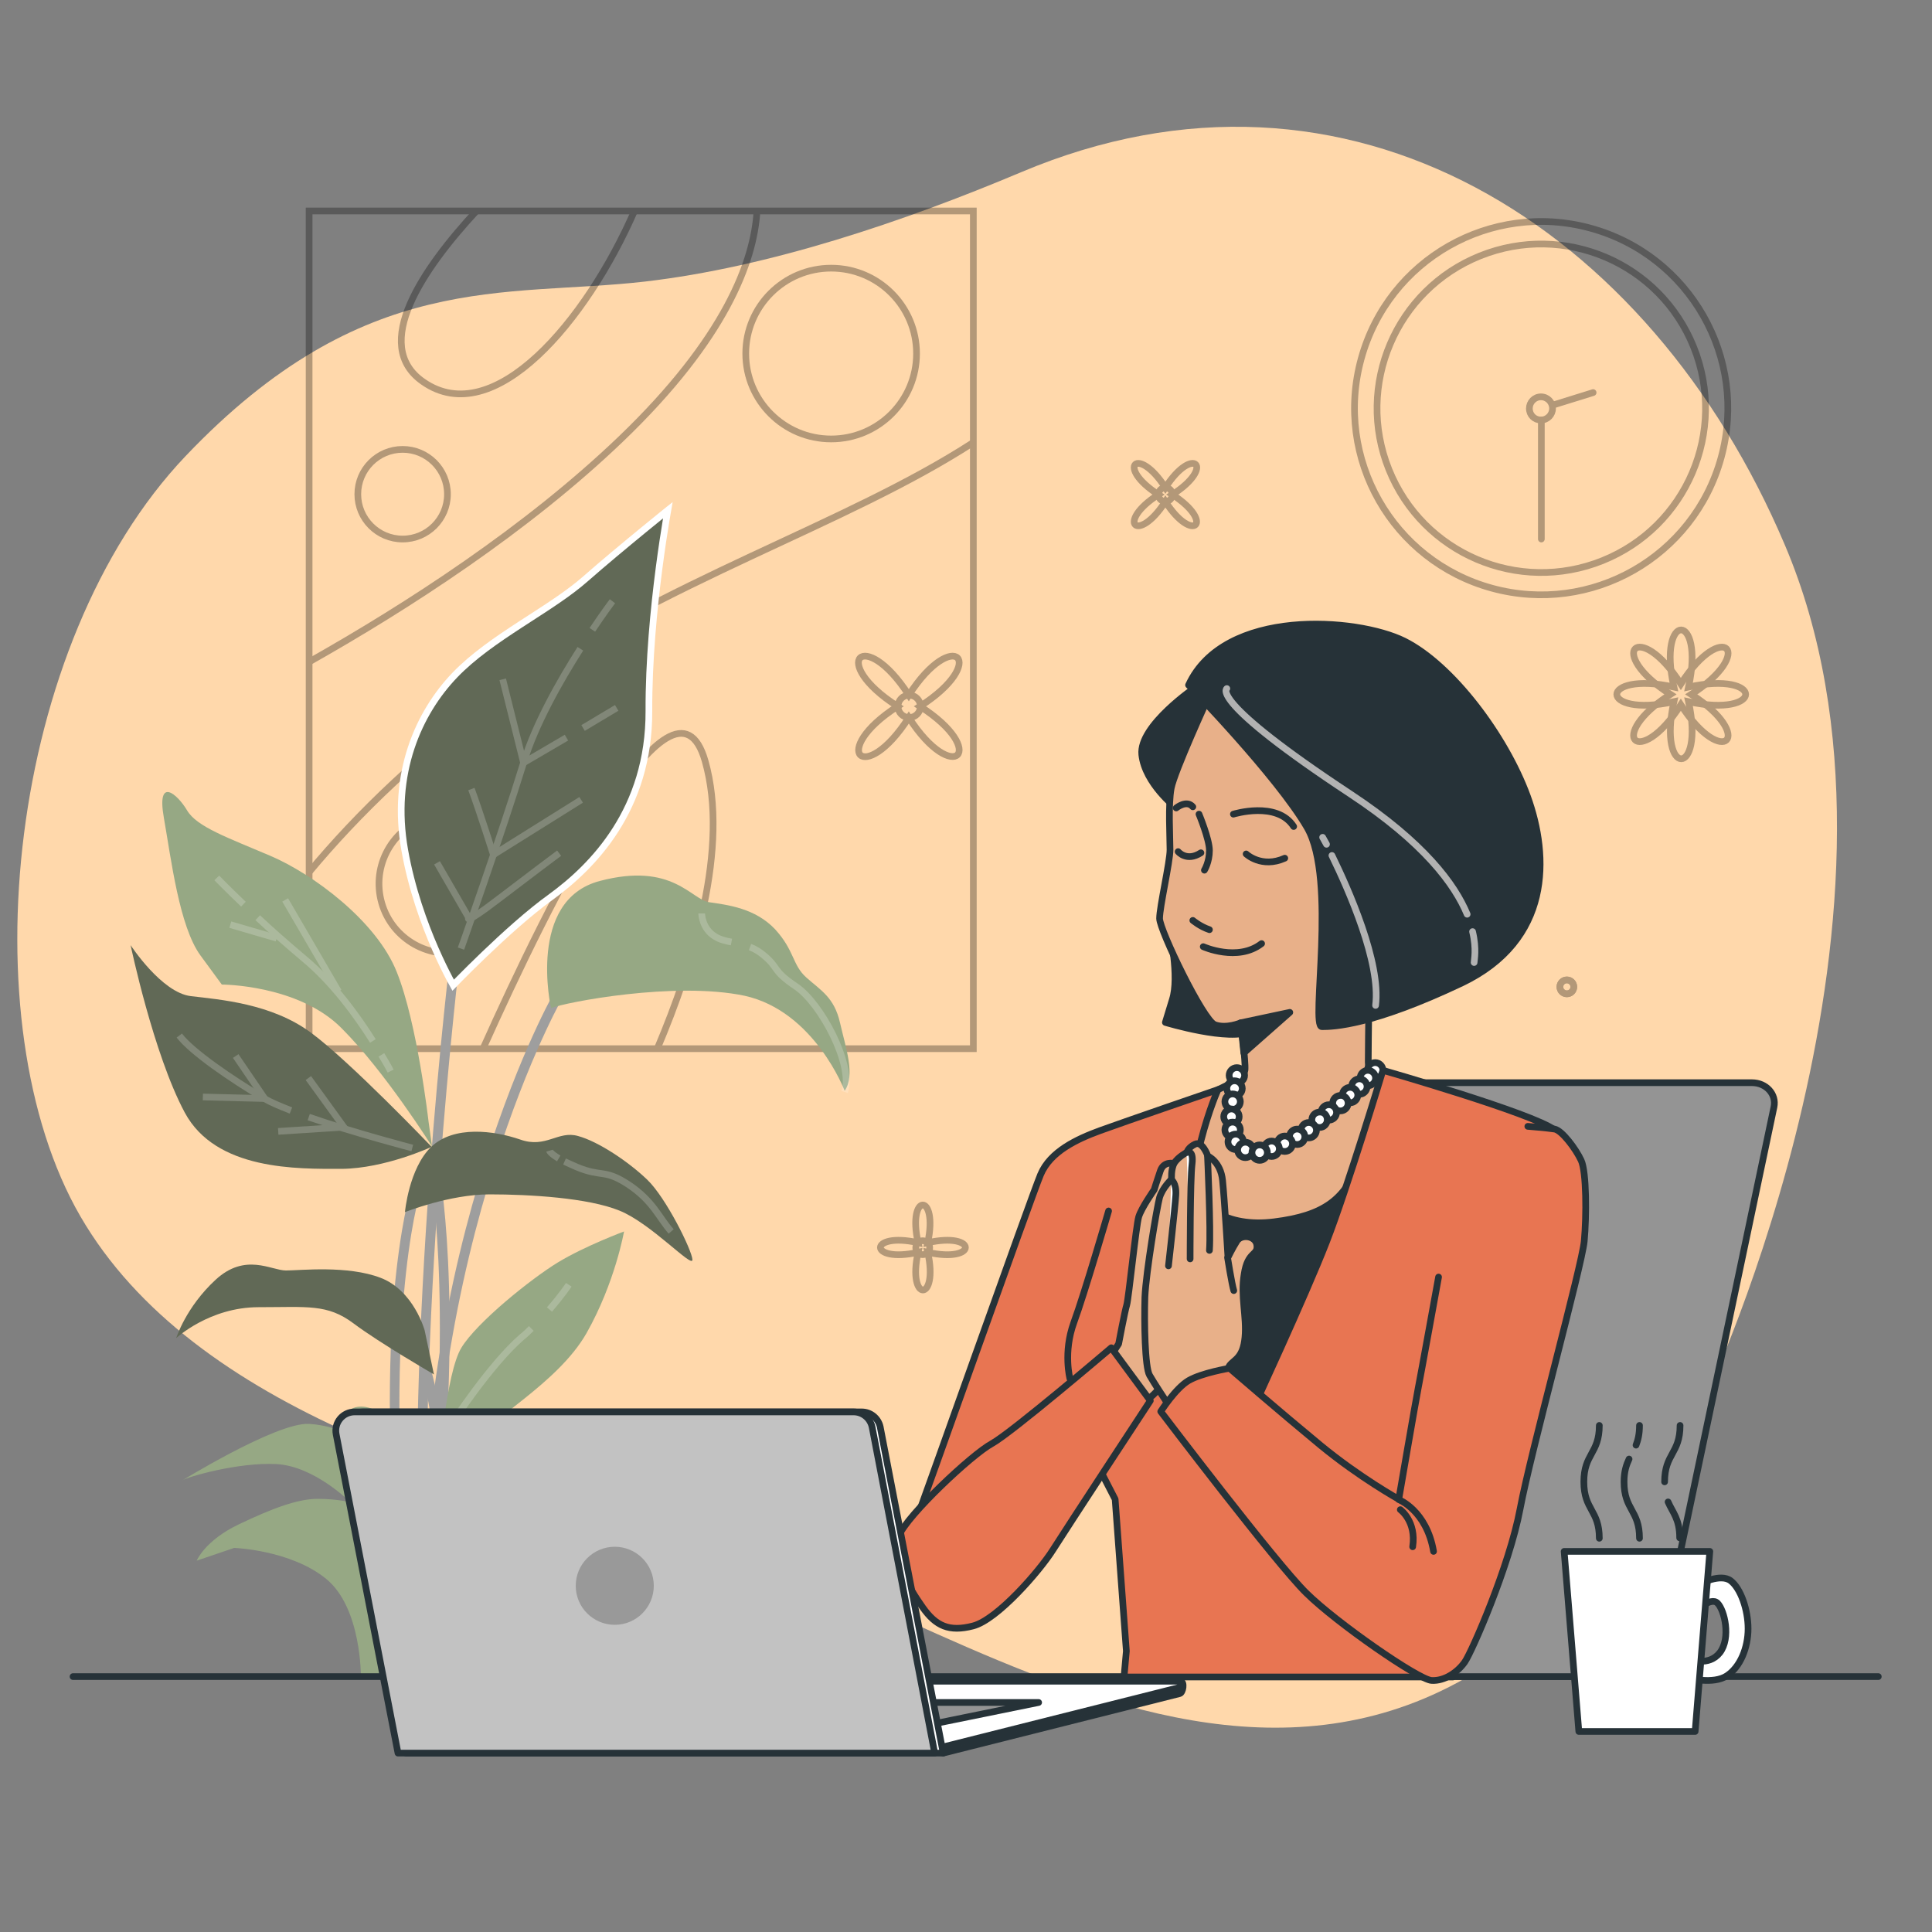<?xml version="1.0" encoding="UTF-8"?> <svg xmlns="http://www.w3.org/2000/svg" width="289" height="289" viewBox="0 0 289 289" fill="none"><rect x="0" y="0" width="289" height="289" fill="#808080" stroke="none"/><g clip-path="url(#clip0_272_8562)"><path d="M255.149 208.97C255.149 208.97 289.878 135.259 266.97 81.476C246.82 33.976 201.812 5.034 152.716 25.771C135.213 33.14 115.061 39.969 96.417 42.124C75.507 44.518 54.453 40.188 27.779 68.203C1.105 96.217 -4.786 152.945 12.026 181.949C28.867 211.003 71.047 223.024 108.079 231.678C145.111 240.331 209.15 298.999 255.149 208.97Z" fill="#FFD8AB"></path><g opacity="0.3"><path d="M145.598 31.559H46.24V156.869H145.598V31.559Z" stroke="black" stroke-miterlimit="10"></path><path d="M46.24 130.455C53.465 121.785 63.118 112.306 75.834 103.347C99.532 86.7 126.524 78.55 145.598 66.181" stroke="black" stroke-miterlimit="10"></path><path d="M46.24 99.011C60.979 90.688 78.782 79.186 92.885 65.661C108.549 50.633 112.768 39.073 113.23 31.617" stroke="black" stroke-miterlimit="10"></path><path d="M72.25 156.869C82.076 134.963 100.745 97.104 105.485 113.866C109.126 126.755 103.751 144.038 98.318 156.869" stroke="black" stroke-miterlimit="10"></path><path d="M71.267 31.559C63.349 40.113 55.372 51.615 63.291 57.106C73.868 64.505 87.74 47.974 94.908 31.559" stroke="black" stroke-miterlimit="10"></path><path d="M124.328 65.661C131.383 65.661 137.102 59.942 137.102 52.887C137.102 45.832 131.383 40.113 124.328 40.113C117.273 40.113 111.554 45.832 111.554 52.887C111.554 59.942 117.273 65.661 124.328 65.661Z" stroke="black" stroke-miterlimit="10"></path><path d="M60.228 80.631C63.931 80.631 66.933 77.629 66.933 73.926C66.933 70.223 63.931 67.221 60.228 67.221C56.525 67.221 53.523 70.223 53.523 73.926C53.523 77.629 56.525 80.631 60.228 80.631Z" stroke="black" stroke-miterlimit="10"></path><path d="M69.444 142.329C75.042 141.033 78.529 135.444 77.233 129.846C75.936 124.249 70.348 120.762 64.75 122.058C59.152 123.354 55.665 128.943 56.961 134.541C58.258 140.138 63.846 143.625 69.444 142.329Z" stroke="black" stroke-miterlimit="10"></path></g><path d="M63.407 248.251C59.939 189.873 82.307 149.529 82.538 149.124L83.81 149.876C83.579 150.28 61.441 190.278 64.852 248.251H63.407Z" fill="#9E9E9E"></path><path d="M62.945 243.454C60.344 199.873 67.453 142.246 67.511 141.668L68.956 141.899C68.898 142.477 61.846 199.988 64.39 243.454H62.945Z" fill="#9E9E9E"></path><path d="M60.17 242.124C57.685 219.062 58.147 202.936 58.956 193.457C59.881 183.168 61.326 178.429 61.384 178.198L62.771 178.66C62.713 178.833 56.875 198.139 61.557 242.009L60.17 242.124Z" fill="#9E9E9E"></path><path d="M65.487 230.796L64.043 230.564C67.857 193.11 64.274 174.961 64.216 174.787L65.603 174.556C65.661 174.73 69.36 193.052 65.487 230.796Z" fill="#9E9E9E"></path><path d="M67.222 239.986L65.777 239.87C67.164 215.363 62.135 202.242 62.078 202.127L63.407 201.664C63.696 202.185 68.667 215.132 67.222 239.986Z" fill="#9E9E9E"></path><path d="M67.787 147.373C67.641 147.112 67.451 146.765 67.227 146.339C66.679 145.299 65.926 143.789 65.108 141.916C63.471 138.167 61.578 132.975 60.547 127.188C58.497 115.687 62.651 106.597 68.045 100.976C70.746 98.161 74.27 95.747 77.812 93.441C78.312 93.115 78.814 92.791 79.314 92.468C82.325 90.522 85.265 88.623 87.55 86.613C90.174 84.307 93.521 81.523 96.215 79.312C97.561 78.208 98.743 77.248 99.589 76.564C99.698 76.475 99.802 76.391 99.9 76.313C99.829 76.719 99.744 77.211 99.65 77.781C99.357 79.548 98.968 82.059 98.581 85.039C97.806 90.996 97.037 98.838 97.067 106.354C97.124 121.097 88.654 129.634 82.361 134.211C79.152 136.516 75.389 139.932 72.439 142.759C70.961 144.175 69.683 145.448 68.773 146.367C68.365 146.78 68.031 147.122 67.787 147.373Z" fill="#616956" stroke="white"></path><path d="M82.423 150.8C82.423 150.8 78.782 134.674 89.706 131.784C100.63 128.894 103.404 134.616 106.121 134.963C108.838 135.368 112.941 135.83 115.947 139.009C118.895 142.246 118.49 144.327 120.629 146.234C122.767 148.142 124.79 149.182 125.657 152.997C126.524 156.812 127.969 160.8 126.351 163.17C126.351 163.17 121.843 151.263 111.381 148.951C100.919 146.754 84.562 149.933 82.423 150.8Z" fill="#96A884"></path><path d="M64.1 167.736C64.1 167.736 62.424 153.054 59.361 145.425C56.355 137.795 46.818 130.744 40.46 128.027C34.102 125.31 29.42 123.692 27.975 121.207C26.53 118.779 23.409 116.062 24.507 122.305C25.606 128.547 26.819 138.604 29.998 142.939C33.177 147.274 33.177 147.274 33.177 147.274C33.177 147.274 44.622 147.274 51.095 153.806C57.627 160.337 64.621 171.493 64.621 171.493L64.1 167.736Z" fill="#96A884"></path><path d="M64.563 171.55C64.563 171.55 52.367 158.777 46.471 154.442C40.576 150.107 32.946 149.529 28.553 149.008C24.161 148.488 19.537 141.379 19.537 141.379C19.537 141.379 22.947 157.678 27.629 166.406C32.31 175.134 44.564 174.845 51.095 174.845C57.627 174.787 64.563 171.55 64.563 171.55Z" fill="#616956"></path><path d="M60.575 181.319C60.575 181.319 61.153 174.787 64.505 171.551C67.915 168.314 73.927 169.123 77.799 170.452C81.672 171.84 83.463 169.065 86.469 169.932C89.475 170.741 93.983 173.747 96.815 176.464C99.647 179.18 103.52 187.041 103.578 188.428C103.636 189.815 97.393 182.995 92.654 181.088C87.972 179.18 79.244 178.66 73.233 178.66C67.222 178.66 60.575 181.319 60.575 181.319Z" fill="#616956"></path><path d="M63.522 199.005C63.522 199.005 61.904 193.052 56.933 191.145C51.962 189.237 44.911 190.046 42.772 190.046C40.576 190.046 36.703 187.33 32.252 191.434C27.802 195.537 26.357 200.161 26.357 200.161C26.357 200.161 31.328 195.537 38.668 195.537C46.009 195.537 48.957 195.017 52.887 197.965C56.818 200.913 64.909 205.595 64.909 205.595L63.522 199.005Z" fill="#616956"></path><path d="M65.661 219.293C65.661 219.293 66.701 205.421 69.013 201.607C71.325 197.792 79.475 191.26 83.463 188.833C87.452 186.405 93.347 184.209 93.347 184.209C93.347 184.209 92.018 191.838 87.741 199.41C83.406 207.04 72.77 212.473 71.557 215.479C70.343 218.484 69.88 220.623 69.88 220.623C69.88 220.623 69.476 217.386 76.759 216.288C84.041 215.19 90.399 217.097 92.943 219.814C95.486 222.53 98.896 225.536 99.705 225.536C100.514 225.536 105.832 229.062 105.832 229.062C105.832 229.062 101.844 230.68 95.775 229.062C89.706 227.443 84.446 224.958 80.631 224.958C76.816 224.958 69.245 226.345 69.245 226.345C69.245 226.345 81.267 228.252 83.232 229.351C85.197 230.449 92.133 233.686 92.133 233.686C92.133 233.686 83.463 234.206 78.897 236.402C74.389 238.599 72.308 241.835 72.135 243.223C71.903 244.61 71.73 246.748 71.73 246.748L71.903 250.852H53.985C53.985 250.852 54.101 240.506 48.783 236.171C43.466 231.836 35.027 231.547 35.027 231.547L29.42 233.454C29.42 233.454 30.634 230.449 35.721 228.021C40.807 225.594 44.564 224.206 47.512 224.206C50.517 224.206 52.425 224.727 52.425 224.727C52.425 224.727 47.049 219.293 41.327 219.004C35.605 218.715 28.091 220.912 27.282 221.432C26.473 221.952 41.327 212.704 46.24 212.993C51.153 213.282 54.795 215.999 54.795 215.999L52.136 211.086C52.136 211.086 54.448 208.369 60.112 213.802C65.661 219.293 65.661 219.293 65.661 219.293Z" fill="#96A884"></path><g opacity="0.2"><path d="M88.607 94.214C90.341 91.613 91.613 89.937 91.613 89.937" stroke="white" stroke-miterlimit="10"></path><path d="M68.956 141.899C68.956 141.899 75.025 124.79 78.319 114.097C80.053 108.375 83.752 101.844 86.816 97.046" stroke="white" stroke-miterlimit="10"></path><path d="M83.637 127.622C83.637 127.622 79.533 130.686 74.389 134.616C69.245 138.547 70.112 137.275 70.112 137.275L65.372 129.067" stroke="white" stroke-miterlimit="10"></path><path d="M70.516 118.028C71.73 121.322 73.811 127.854 73.811 127.854L86.931 119.646" stroke="white" stroke-miterlimit="10"></path><path d="M87.22 108.895L92.249 105.89" stroke="white" stroke-miterlimit="10"></path><path d="M75.198 101.612L78.319 114.097L84.735 110.34" stroke="white" stroke-miterlimit="10"></path><path d="M112.19 141.668C112.826 141.899 113.519 142.304 114.155 142.824C116.641 144.847 115.369 145.078 119.068 147.563C122.767 150.049 127.68 159.181 126.351 163.343" stroke="white" stroke-miterlimit="10"></path><path d="M104.965 136.639C104.965 136.639 104.965 138.893 106.988 140.107C107.739 140.57 108.548 140.743 109.415 140.916" stroke="white" stroke-miterlimit="10"></path><path d="M36.414 135.252C33.929 132.882 32.426 131.322 32.426 131.322" stroke="white" stroke-miterlimit="10"></path><path d="M55.777 155.713C53.523 152.13 49.882 147.043 45.489 143.402C42.888 141.205 40.518 139.125 38.553 137.275" stroke="white" stroke-miterlimit="10"></path><path d="M58.436 160.222C58.436 160.222 57.974 159.297 57.049 157.794" stroke="white" stroke-miterlimit="10"></path><path d="M50.633 148.315L42.657 134.616" stroke="white" stroke-miterlimit="10"></path><path d="M41.385 140.338L34.449 138.315" stroke="white" stroke-miterlimit="10"></path><path d="M43.523 166.117C41.905 165.481 40.518 164.903 39.535 164.325C34.622 161.435 28.669 157.332 26.819 154.904" stroke="white" stroke-miterlimit="10"></path><path d="M61.672 171.724C61.672 171.724 53.002 169.47 46.182 167.1" stroke="white" stroke-miterlimit="10"></path><path d="M30.345 164.094L39.593 164.325L35.258 157.967" stroke="white" stroke-miterlimit="10"></path><path d="M41.616 169.238L51.442 168.603L46.125 161.262" stroke="white" stroke-miterlimit="10"></path><path d="M84.446 173.747C84.966 173.978 85.544 174.267 86.238 174.556C90.11 176.174 90.341 174.787 94.041 177.215C97.74 179.7 98.549 182.128 100.399 184.209" stroke="white" stroke-miterlimit="10"></path><path d="M82.192 172.128C82.192 172.128 82.308 172.533 83.579 173.284" stroke="white" stroke-miterlimit="10"></path><path d="M82.192 195.884C84.099 193.688 85.082 192.185 85.082 192.185" stroke="white" stroke-miterlimit="10"></path><path d="M67.626 212.877C67.626 212.877 73.348 204.092 78.088 199.988C78.608 199.583 79.07 199.121 79.475 198.716" stroke="white" stroke-miterlimit="10"></path></g><path d="M280.966 250.794H10.924" stroke="#263238" stroke-miterlimit="10" stroke-linecap="round" stroke-linejoin="round"></path><path d="M262.065 161.956H195.48C193.861 161.956 192.474 162.996 192.185 164.441L173.978 250.794H247.442L265.36 165.597C265.764 163.69 264.204 161.956 262.065 161.956Z" fill="#949494" stroke="#263238" stroke-miterlimit="10" stroke-linecap="round" stroke-linejoin="round"></path><path d="M178.891 102.768C178.891 102.768 170.336 108.548 170.799 112.883C171.261 117.218 175.943 120.86 175.943 120.86C175.943 120.86 182.359 105.427 182.821 105.254C183.284 105.08 178.891 102.768 178.891 102.768Z" fill="#263238" stroke="#263238" stroke-miterlimit="10" stroke-linecap="round" stroke-linejoin="round"></path><path d="M174.961 139.356C174.961 139.356 176.463 146.118 175.365 149.529C174.325 152.939 174.325 152.939 174.325 152.939C174.325 152.939 184.035 155.887 187.214 154.21C190.393 152.534 190.798 151.436 190.798 151.436C190.798 151.436 178.544 137.68 174.961 139.356Z" fill="#263238" stroke="#263238" stroke-miterlimit="10" stroke-linecap="round" stroke-linejoin="round"></path><path d="M173.342 172.591C173.342 172.591 190.162 171.435 198.543 172.591C206.924 173.747 207.964 173.92 207.964 173.92C207.964 173.92 200.566 199.641 195.884 209.699C191.202 219.756 180.451 228.368 180.451 228.368C180.451 228.368 163.747 199.815 173.342 172.591Z" fill="#263238" stroke="#263238" stroke-miterlimit="10" stroke-linecap="round" stroke-linejoin="round"></path><path d="M180.798 104.213C180.798 104.213 175.654 115.427 175.192 117.912C174.729 120.397 175.018 125.253 175.018 127.102C175.018 128.952 173.458 135.657 173.458 137.391C173.458 139.125 179.989 152.65 181.723 153.286C183.457 153.921 185.596 152.997 185.596 152.997C185.596 152.997 186.347 158.777 186.231 160.048C186.058 161.32 182.185 162.996 182.185 162.996C182.185 162.996 177.041 173.111 178.139 176.695C179.238 180.278 183.284 183.688 190.624 182.764C197.965 181.839 201.375 179.469 203.398 173.4C205.421 167.331 206.982 161.262 206.982 161.262C206.982 161.262 204.67 161.551 204.67 158.892C204.67 156.233 204.843 143.633 204.843 143.633C204.843 143.633 207.039 121.785 200.335 112.941C193.572 104.04 183.11 99.994 180.798 104.213Z" fill="#E8B089" stroke="#263238" stroke-miterlimit="10" stroke-linecap="round" stroke-linejoin="round"></path><path d="M177.792 102.479C177.792 102.479 191.029 116.062 195.537 123.808C200.045 131.611 195.999 153.575 197.733 153.575C199.467 153.575 205.247 153.401 218.657 147.043C232.067 140.627 231.778 128.2 228.483 119.126C225.188 110.109 217.212 99.474 210.045 95.89C202.935 92.364 183.11 90.919 177.792 102.479Z" fill="#263238" stroke="#263238" stroke-miterlimit="10" stroke-linecap="round" stroke-linejoin="round"></path><path d="M199.236 127.969C201.722 133.055 206.577 143.98 205.768 150.395" stroke="#B2B2B2" stroke-miterlimit="10" stroke-linecap="round" stroke-linejoin="round"></path><path d="M197.849 125.252C197.849 125.252 198.08 125.657 198.427 126.293" stroke="#B2B2B2" stroke-miterlimit="10" stroke-linecap="round" stroke-linejoin="round"></path><path d="M220.275 139.356C220.911 142.015 220.507 143.633 220.507 143.98" stroke="#B2B2B2" stroke-miterlimit="10" stroke-linecap="round" stroke-linejoin="round"></path><path d="M183.515 103C183.515 103 180.625 104.676 202.011 118.779C213.05 126.062 217.617 132.304 219.466 136.755" stroke="#B2B2B2" stroke-miterlimit="10" stroke-linecap="round" stroke-linejoin="round"></path><path d="M186.405 127.738C186.405 127.738 188.717 129.934 192.185 128.374" stroke="#263238" stroke-miterlimit="10" stroke-linecap="round" stroke-linejoin="round"></path><path d="M176.232 127.391C176.232 127.391 177.504 128.952 179.642 127.565" stroke="#263238" stroke-miterlimit="10" stroke-linecap="round" stroke-linejoin="round"></path><path d="M179.353 121.785C179.353 121.785 180.914 125.542 180.914 127.218C180.914 128.952 180.162 130.166 180.162 130.166" stroke="#263238" stroke-miterlimit="10" stroke-linecap="round" stroke-linejoin="round"></path><path d="M178.428 137.68C178.428 137.68 179.526 138.604 180.914 139.067" stroke="#263238" stroke-miterlimit="10" stroke-linecap="round" stroke-linejoin="round"></path><path d="M179.989 141.61C179.989 141.61 185.133 143.922 188.717 141.148" stroke="#263238" stroke-miterlimit="10" stroke-linecap="round" stroke-linejoin="round"></path><path d="M184.498 121.785C184.498 121.785 191.029 119.762 193.514 123.634" stroke="#263238" stroke-miterlimit="10" stroke-linecap="round" stroke-linejoin="round"></path><path d="M175.943 120.86C175.943 120.86 177.503 119.588 178.428 120.686" stroke="#263238" stroke-miterlimit="10" stroke-linecap="round" stroke-linejoin="round"></path><path d="M185.596 152.997L192.936 151.436L186.058 157.505L185.596 152.997Z" fill="#263238" stroke="#263238" stroke-miterlimit="10" stroke-linecap="round" stroke-linejoin="round"></path><path d="M186.174 160.857C186.174 161.493 185.654 162.013 185.018 162.013C184.382 162.013 183.862 161.493 183.862 160.857C183.862 160.222 184.382 159.701 185.018 159.701C185.654 159.701 186.174 160.222 186.174 160.857Z" fill="white" stroke="#263238" stroke-miterlimit="10" stroke-linecap="round" stroke-linejoin="round"></path><path d="M185.827 162.823C185.827 163.459 185.306 163.979 184.671 163.979C184.035 163.979 183.515 163.459 183.515 162.823C183.515 162.187 184.035 161.667 184.671 161.667C185.306 161.667 185.827 162.187 185.827 162.823Z" fill="white" stroke="#263238" stroke-miterlimit="10" stroke-linecap="round" stroke-linejoin="round"></path><path d="M185.538 164.788C185.538 165.424 185.017 165.944 184.382 165.944C183.746 165.944 183.226 165.424 183.226 164.788C183.226 164.152 183.746 163.632 184.382 163.632C185.017 163.632 185.538 164.152 185.538 164.788Z" fill="white" stroke="#263238" stroke-miterlimit="10" stroke-linecap="round" stroke-linejoin="round"></path><path d="M206.866 160.106C206.866 160.742 206.346 161.262 205.71 161.262C205.074 161.262 204.554 160.742 204.554 160.106C204.554 159.47 205.074 158.95 205.71 158.95C206.346 158.95 206.866 159.47 206.866 160.106Z" fill="white" stroke="#263238" stroke-miterlimit="10" stroke-linecap="round" stroke-linejoin="round"></path><path d="M205.768 161.262C205.768 161.898 205.247 162.418 204.612 162.418C203.976 162.418 203.456 161.898 203.456 161.262C203.456 160.626 203.976 160.106 204.612 160.106C205.247 160.106 205.768 160.626 205.768 161.262Z" fill="white" stroke="#263238" stroke-miterlimit="10" stroke-linecap="round" stroke-linejoin="round"></path><path d="M203.34 163.69C203.979 163.69 204.496 163.172 204.496 162.534C204.496 161.895 203.979 161.378 203.34 161.378C202.702 161.378 202.184 161.895 202.184 162.534C202.184 163.172 202.702 163.69 203.34 163.69Z" fill="white" stroke="#263238" stroke-miterlimit="10" stroke-linecap="round" stroke-linejoin="round"></path><path d="M203.109 163.805C203.109 164.441 202.589 164.961 201.953 164.961C201.317 164.961 200.797 164.441 200.797 163.805C200.797 163.169 201.317 162.649 201.953 162.649C202.589 162.649 203.109 163.169 203.109 163.805Z" fill="white" stroke="#263238" stroke-miterlimit="10" stroke-linecap="round" stroke-linejoin="round"></path><path d="M201.664 165.019C201.664 165.655 201.144 166.175 200.508 166.175C199.872 166.175 199.352 165.655 199.352 165.019C199.352 164.383 199.872 163.863 200.508 163.863C201.144 163.805 201.664 164.383 201.664 165.019Z" fill="white" stroke="#263238" stroke-miterlimit="10" stroke-linecap="round" stroke-linejoin="round"></path><path d="M198.774 167.562C199.413 167.562 199.93 167.045 199.93 166.406C199.93 165.768 199.413 165.25 198.774 165.25C198.136 165.25 197.618 165.768 197.618 166.406C197.618 167.045 198.136 167.562 198.774 167.562Z" fill="white" stroke="#263238" stroke-miterlimit="10" stroke-linecap="round" stroke-linejoin="round"></path><path d="M198.543 167.504C198.543 168.14 198.023 168.66 197.387 168.66C196.751 168.66 196.231 168.14 196.231 167.504C196.231 166.869 196.751 166.348 197.387 166.348C198.023 166.291 198.543 166.811 198.543 167.504Z" fill="white" stroke="#263238" stroke-miterlimit="10" stroke-linecap="round" stroke-linejoin="round"></path><path d="M196.924 169.065C196.924 169.701 196.404 170.221 195.768 170.221C195.133 170.221 194.612 169.701 194.612 169.065C194.612 168.429 195.133 167.909 195.768 167.909C196.404 167.909 196.924 168.429 196.924 169.065Z" fill="white" stroke="#263238" stroke-miterlimit="10" stroke-linecap="round" stroke-linejoin="round"></path><path d="M195.19 170.048C195.19 170.683 194.67 171.204 194.034 171.204C193.399 171.204 192.878 170.683 192.878 170.048C192.878 169.412 193.399 168.892 194.034 168.892C194.67 168.892 195.19 169.412 195.19 170.048Z" fill="white" stroke="#263238" stroke-miterlimit="10" stroke-linecap="round" stroke-linejoin="round"></path><path d="M193.341 171.088C193.341 171.724 192.821 172.244 192.185 172.244C191.549 172.244 191.029 171.724 191.029 171.088C191.029 170.452 191.549 169.932 192.185 169.932C192.821 169.932 193.341 170.452 193.341 171.088Z" fill="white" stroke="#263238" stroke-miterlimit="10" stroke-linecap="round" stroke-linejoin="round"></path><path d="M185.364 167.042C185.364 167.678 184.844 168.198 184.208 168.198C183.572 168.198 183.052 167.678 183.052 167.042C183.052 166.406 183.572 165.886 184.208 165.886C184.844 165.886 185.364 166.406 185.364 167.042Z" fill="white" stroke="#263238" stroke-miterlimit="10" stroke-linecap="round" stroke-linejoin="round"></path><path d="M184.382 170.163C185.02 170.163 185.538 169.646 185.538 169.007C185.538 168.369 185.02 167.851 184.382 167.851C183.743 167.851 183.226 168.369 183.226 169.007C183.226 169.646 183.743 170.163 184.382 170.163Z" fill="white" stroke="#263238" stroke-miterlimit="10" stroke-linecap="round" stroke-linejoin="round"></path><path d="M186 170.799C186 171.435 185.48 171.955 184.844 171.955C184.208 171.955 183.688 171.435 183.688 170.799C183.688 170.163 184.208 169.643 184.844 169.643C185.48 169.643 186 170.163 186 170.799Z" fill="white" stroke="#263238" stroke-miterlimit="10" stroke-linecap="round" stroke-linejoin="round"></path><path d="M186.289 173.169C186.928 173.169 187.445 172.651 187.445 172.013C187.445 171.374 186.928 170.857 186.289 170.857C185.651 170.857 185.133 171.374 185.133 172.013C185.133 172.651 185.651 173.169 186.289 173.169Z" fill="white" stroke="#263238" stroke-miterlimit="10" stroke-linecap="round" stroke-linejoin="round"></path><path d="M191.375 171.839C191.375 172.475 190.855 172.995 190.219 172.995C189.584 172.995 189.063 172.475 189.063 171.839C189.063 171.204 189.584 170.683 190.219 170.683C190.855 170.683 191.375 171.204 191.375 171.839Z" fill="white" stroke="#263238" stroke-miterlimit="10" stroke-linecap="round" stroke-linejoin="round"></path><path d="M189.584 172.417C189.584 173.053 189.064 173.573 188.428 173.573C187.792 173.573 187.272 173.053 187.272 172.417C187.272 171.782 187.792 171.261 188.428 171.261C189.064 171.261 189.584 171.782 189.584 172.417Z" fill="white" stroke="#263238" stroke-miterlimit="10" stroke-linecap="round" stroke-linejoin="round"></path><path d="M206.866 160.106C206.866 160.106 201.548 177.735 198.427 185.769C195.306 193.803 187.04 211.606 187.04 211.606C187.04 211.606 179.353 200.971 178.081 187.966C176.81 174.961 182.185 162.996 182.185 162.996C182.185 162.996 168.024 167.851 164.556 169.123C161.088 170.394 157.1 172.244 155.655 175.712C154.21 179.18 137.853 225.362 137.101 227.212C136.35 229.061 134.905 229.235 136.928 232.356C138.951 235.477 148.661 235.651 150.511 234.032C152.36 232.356 162.938 216.75 162.938 216.75L166.81 224.264L168.487 246.979L168.14 250.852H217.328L216.75 237.5C216.75 237.5 235.072 191.318 236.575 183.457C238.02 175.596 235.824 171.377 232.529 169.007C229.234 166.522 206.866 160.106 206.866 160.106Z" fill="#E87552" stroke="#263238" stroke-miterlimit="10" stroke-linecap="round" stroke-linejoin="round"></path><path d="M175.596 174.036C175.596 174.036 174.094 173.631 173.573 175.134C173.053 176.637 172.649 177.966 172.649 177.966C172.649 177.966 170.741 180.683 170.337 182.012C169.932 183.342 168.834 194.208 168.545 195.191C168.256 196.115 167.331 201.028 167.331 201.028L165.828 203.34L169.759 210.103C169.759 210.103 171.955 209.987 173.978 206.866C176.001 203.745 176.001 204.034 176.406 200.104C176.81 196.173 177.215 174.729 177.215 174.729C177.215 174.729 176.463 173.747 175.596 174.036Z" fill="#E8B089" stroke="#263238" stroke-miterlimit="10" stroke-linecap="round" stroke-linejoin="round"></path><path d="M183.63 208.08C183.63 208.08 183.226 205.248 183.919 204.265C184.613 203.34 185.942 203.167 186.231 200.046C186.52 196.925 185.538 193.919 186.116 190.567C186.636 187.156 188.139 187.85 188.023 186.347C187.908 184.844 185.711 184.555 185.018 185.654C184.324 186.752 183.688 188.081 183.688 188.081C183.688 188.081 183.168 179.411 182.879 176.579C182.59 173.747 180.683 172.938 180.683 172.938C180.683 172.938 179.873 170.626 178.775 171.146C177.677 171.666 177.561 172.36 177.561 172.36C177.561 172.36 176.232 173.053 175.654 173.978C175.134 174.903 175.249 176.406 175.249 176.406C175.249 176.406 173.92 177.619 173.458 179.122C173.053 180.625 171.435 190.22 171.261 194.035C171.146 197.849 171.261 204.496 171.955 205.71C172.648 206.924 174.382 209.525 174.382 209.525L175.481 212.762C175.481 212.82 180.625 208.6 183.63 208.08Z" fill="#E8B089" stroke="#263238" stroke-miterlimit="10" stroke-linecap="round" stroke-linejoin="round"></path><path d="M175.192 176.463C175.192 176.463 176.001 176.868 175.885 178.775C175.77 180.683 174.787 189.353 174.787 189.353" fill="white"></path><path d="M175.192 176.463C175.192 176.463 176.001 176.868 175.885 178.775C175.77 180.683 174.787 189.353 174.787 189.353" stroke="#263238" stroke-miterlimit="10" stroke-linecap="round" stroke-linejoin="round"></path><path d="M177.503 172.417C177.503 172.417 178.602 171.782 178.313 174.151C178.024 176.521 178.024 188.312 178.024 188.312" fill="white"></path><path d="M177.503 172.417C177.503 172.417 178.602 171.782 178.313 174.151C178.024 176.521 178.024 188.312 178.024 188.312" stroke="#263238" stroke-miterlimit="10" stroke-linecap="round" stroke-linejoin="round"></path><path d="M180.625 172.938C180.625 172.938 181.145 183.92 180.914 187.041Z" fill="white"></path><path d="M180.625 172.938C180.625 172.938 181.145 183.92 180.914 187.041" stroke="#263238" stroke-miterlimit="10" stroke-linecap="round" stroke-linejoin="round"></path><path d="M183.63 188.139C183.63 188.139 184.266 192.127 184.555 193.052Z" fill="white"></path><path d="M183.63 188.139C183.63 188.139 184.266 192.127 184.555 193.052" stroke="#263238" stroke-miterlimit="10" stroke-linecap="round" stroke-linejoin="round"></path><path d="M166.233 201.606L172.07 209.525C172.07 209.525 159.47 228.715 157.505 231.836C155.54 234.957 149.182 242.298 145.54 243.222C141.957 244.147 139.991 243.222 138.026 240.448C136.061 237.674 133.171 232.934 134.443 229.755C135.714 226.634 145.367 217.559 148.372 215.941C151.32 214.322 166.233 201.606 166.233 201.606Z" fill="#E87552" stroke="#263238" stroke-miterlimit="10" stroke-linecap="round" stroke-linejoin="round"></path><path d="M228.541 168.487C228.541 168.487 231.431 168.718 232.529 168.892C233.627 169.065 235.708 171.839 236.517 173.573C237.326 175.307 237.326 181.954 236.98 185.654C236.633 189.353 229.003 217.097 227.385 225.709C225.766 234.321 220.16 247.095 219.119 248.598C218.079 250.101 216.114 251.488 214.149 251.372C212.183 251.257 199.93 242.76 195.421 238.309C190.913 233.917 173.631 211.143 173.631 211.143C173.631 211.143 175.827 207.675 177.792 206.519C179.758 205.363 183.919 204.67 183.919 204.67C183.919 204.67 191.549 211.259 197.502 216.172C203.398 221.027 209.236 224.264 209.236 224.264C209.236 224.264 211.779 209.467 212.126 207.733C212.472 205.999 215.189 191.029 215.189 191.029" fill="#E87552"></path><path d="M228.541 168.487C228.541 168.487 231.431 168.718 232.529 168.892C233.627 169.065 235.708 171.839 236.517 173.573C237.326 175.307 237.326 181.954 236.98 185.654C236.633 189.353 229.003 217.097 227.385 225.709C225.766 234.321 220.16 247.095 219.119 248.598C218.079 250.101 216.114 251.488 214.149 251.372C212.183 251.257 199.93 242.76 195.421 238.309C190.913 233.917 173.631 211.143 173.631 211.143C173.631 211.143 175.827 207.675 177.792 206.519C179.758 205.363 183.919 204.67 183.919 204.67C183.919 204.67 191.549 211.259 197.502 216.172C203.398 221.027 209.236 224.264 209.236 224.264C209.236 224.264 211.779 209.467 212.126 207.733C212.472 205.999 215.189 191.029 215.189 191.029" stroke="#263238" stroke-miterlimit="10" stroke-linecap="round" stroke-linejoin="round"></path><path d="M209.236 224.322C209.236 224.322 213.397 225.94 214.438 232.067" stroke="#263238" stroke-miterlimit="10" stroke-linecap="round" stroke-linejoin="round"></path><path d="M209.467 225.825C209.467 225.825 211.894 227.559 211.316 231.373" stroke="#263238" stroke-miterlimit="10" stroke-linecap="round" stroke-linejoin="round"></path><path d="M160.048 206.23C160.048 206.23 159.008 202.3 160.626 197.849C162.244 193.457 165.828 181.145 165.828 181.145" stroke="#263238" stroke-miterlimit="10" stroke-linecap="round" stroke-linejoin="round"></path><g opacity="0.3"><path d="M252.991 103.866C262.817 110.167 257.73 115.253 251.43 105.427C245.13 115.253 240.043 110.167 249.869 103.866C240.043 97.566 245.13 92.48 251.43 102.306C257.73 92.48 262.817 97.566 252.991 103.866Z" stroke="black" stroke-miterlimit="10"></path><path d="M252.586 102.768C263.973 100.283 263.973 107.45 252.586 104.965C255.071 116.351 247.904 116.351 250.39 104.965C239.003 107.45 239.003 100.283 250.39 102.768C247.846 91.382 255.071 91.382 252.586 102.768Z" stroke="black" stroke-miterlimit="10"></path></g><g opacity="0.3"><path d="M175.365 73.984C181.838 78.145 178.486 81.498 174.324 75.024C170.163 81.498 166.81 78.145 173.284 73.984C166.81 69.822 170.163 66.47 174.324 72.944C178.486 66.47 181.896 69.822 175.365 73.984Z" stroke="black" stroke-miterlimit="10"></path><path d="M174.325 75.024C174.899 75.024 175.365 74.559 175.365 73.984C175.365 73.409 174.899 72.944 174.325 72.944C173.75 72.944 173.284 73.409 173.284 73.984C173.284 74.559 173.75 75.024 174.325 75.024Z" stroke="black" stroke-miterlimit="10"></path></g><g opacity="0.3"><path d="M138.026 187.677C138.601 187.677 139.067 187.211 139.067 186.636C139.067 186.061 138.601 185.596 138.026 185.596C137.452 185.596 136.986 186.061 136.986 186.636C136.986 187.211 137.452 187.677 138.026 187.677Z" stroke="black" stroke-miterlimit="10"></path><path d="M138.778 185.885C146.292 184.209 146.292 189.006 138.778 187.33C140.454 194.844 135.657 194.844 137.333 187.33C129.819 189.006 129.819 184.209 137.333 185.885C135.657 178.371 140.396 178.371 138.778 185.885Z" stroke="black" stroke-miterlimit="10"></path></g><g opacity="0.3"><path d="M234.379 148.662C234.953 148.662 235.419 148.196 235.419 147.621C235.419 147.047 234.953 146.581 234.379 146.581C233.804 146.581 233.338 147.047 233.338 147.621C233.338 148.196 233.804 148.662 234.379 148.662Z" stroke="black" stroke-miterlimit="10"></path><path d="M234.379 148.662C234.953 148.662 235.419 148.196 235.419 147.621C235.419 147.047 234.953 146.581 234.379 146.581C233.804 146.581 233.338 147.047 233.338 147.621C233.338 148.196 233.804 148.662 234.379 148.662Z" stroke="black" stroke-miterlimit="10"></path></g><g opacity="0.3"><path d="M137.622 105.658C148.083 112.363 142.65 117.739 135.945 107.335C129.241 117.796 123.865 112.363 134.269 105.658C123.807 98.954 129.241 93.578 135.945 103.982C142.65 93.578 148.083 98.954 137.622 105.658Z" stroke="black" stroke-miterlimit="10"></path><path d="M136.003 107.335C136.929 107.335 137.68 106.584 137.68 105.658C137.68 104.733 136.929 103.982 136.003 103.982C135.078 103.982 134.327 104.733 134.327 105.658C134.327 106.584 135.078 107.335 136.003 107.335Z" stroke="black" stroke-miterlimit="10"></path></g><g opacity="0.3"><path d="M257.461 68.44C261.539 53.571 252.791 38.21 237.921 34.132C223.052 30.054 207.692 38.802 203.614 53.672C199.535 68.541 208.284 83.901 223.153 87.979C238.022 92.058 253.383 83.309 257.461 68.44Z" stroke="black" stroke-miterlimit="10" stroke-linecap="round" stroke-linejoin="round"></path><path d="M239.717 83.862C252.305 78.802 258.407 64.495 253.346 51.908C248.286 39.321 233.979 33.219 221.392 38.279C208.805 43.34 202.703 57.646 207.763 70.234C212.824 82.821 227.13 88.923 239.717 83.862Z" stroke="black" stroke-miterlimit="10" stroke-linecap="round" stroke-linejoin="round"></path><path d="M232.24 61.095C232.24 62.019 231.489 62.829 230.506 62.829C229.524 62.829 228.772 62.077 228.772 61.095C228.772 60.17 229.524 59.361 230.506 59.361C231.489 59.361 232.24 60.17 232.24 61.095Z" stroke="black" stroke-miterlimit="10" stroke-linecap="round" stroke-linejoin="round"></path><path d="M232.356 60.575L238.309 58.725" stroke="black" stroke-miterlimit="10" stroke-linecap="round" stroke-linejoin="round"></path><path d="M230.564 62.829V80.631" stroke="black" stroke-miterlimit="10" stroke-linecap="round" stroke-linejoin="round"></path></g><path d="M141.09 262.239L176.464 253.337C176.984 253.222 177.215 251.546 176.637 251.546L124.501 252.413L141.09 262.239Z" fill="white" stroke="#263238" stroke-miterlimit="10" stroke-linecap="round" stroke-linejoin="round"></path><path d="M141.09 261.314L176.464 252.413C176.984 252.297 176.926 251.488 176.348 251.488H124.501L141.09 261.314Z" fill="white" stroke="#263238" stroke-miterlimit="10" stroke-linecap="round" stroke-linejoin="round"></path><path d="M137.506 254.667H155.367L135.483 258.713L137.506 254.667Z" fill="#949494" stroke="#263238" stroke-miterlimit="10" stroke-linecap="round" stroke-linejoin="round"></path><path d="M141.09 262.239H60.748L51.5 214.554C51.153 212.82 52.483 211.201 54.275 211.201H128.894C130.224 211.201 131.38 212.126 131.669 213.455L141.09 262.239Z" fill="white" stroke="#263238" stroke-miterlimit="10" stroke-linecap="round" stroke-linejoin="round"></path><path d="M139.818 262.239H59.534L50.286 214.554C49.939 212.82 51.269 211.201 53.061 211.201H127.68C129.01 211.201 130.166 212.126 130.455 213.455L139.818 262.239Z" fill="#C2C2C2" stroke="#263238" stroke-miterlimit="10" stroke-linecap="round" stroke-linejoin="round"></path><path d="M91.96 243.049C95.184 243.049 97.798 240.435 97.798 237.211C97.798 233.987 95.184 231.373 91.96 231.373C88.736 231.373 86.122 233.987 86.122 237.211C86.122 240.435 88.736 243.049 91.96 243.049Z" fill="#999999"></path><path d="M254.263 236.922C254.263 236.922 257.384 235.304 258.887 236.46C260.389 237.616 261.488 240.795 261.488 243.627C261.488 246.459 260.332 249.349 258.309 250.679C256.286 252.008 252.586 251.025 252.586 251.025L252.76 248.193C252.76 248.193 255.592 249.349 257.268 247.211C258.944 245.014 257.962 240.853 256.921 239.812C255.881 238.772 253.569 241.142 253.569 241.142L254.263 236.922Z" fill="white" stroke="#263238" stroke-miterlimit="10" stroke-linecap="round" stroke-linejoin="round"></path><path d="M255.765 232.067H233.975L236.171 259.002H253.569L255.765 232.067Z" fill="white" stroke="#263238" stroke-miterlimit="10" stroke-linecap="round" stroke-linejoin="round"></path><path d="M239.234 213.224C239.234 217.444 236.922 217.444 236.922 221.663C236.922 225.882 239.234 225.882 239.234 230.102" stroke="#263238" stroke-miterlimit="10" stroke-linecap="round" stroke-linejoin="round"></path><path d="M243.685 218.253C243.28 219.12 242.934 220.102 242.934 221.663C242.934 225.882 245.246 225.882 245.246 230.102" stroke="#263238" stroke-miterlimit="10" stroke-linecap="round" stroke-linejoin="round"></path><path d="M245.246 213.224C245.246 214.554 245.015 215.421 244.726 216.172" stroke="#263238" stroke-miterlimit="10" stroke-linecap="round" stroke-linejoin="round"></path><path d="M249.522 224.668C250.216 226.287 251.256 227.212 251.256 230.044" stroke="#263238" stroke-miterlimit="10" stroke-linecap="round" stroke-linejoin="round"></path><path d="M251.314 213.224C251.314 217.444 249.002 217.444 249.002 221.663" stroke="#263238" stroke-miterlimit="10" stroke-linecap="round" stroke-linejoin="round"></path></g><defs><clipPath id="clip0_272_8562"><rect width="289" height="289" fill="white"></rect></clipPath></defs></svg> 